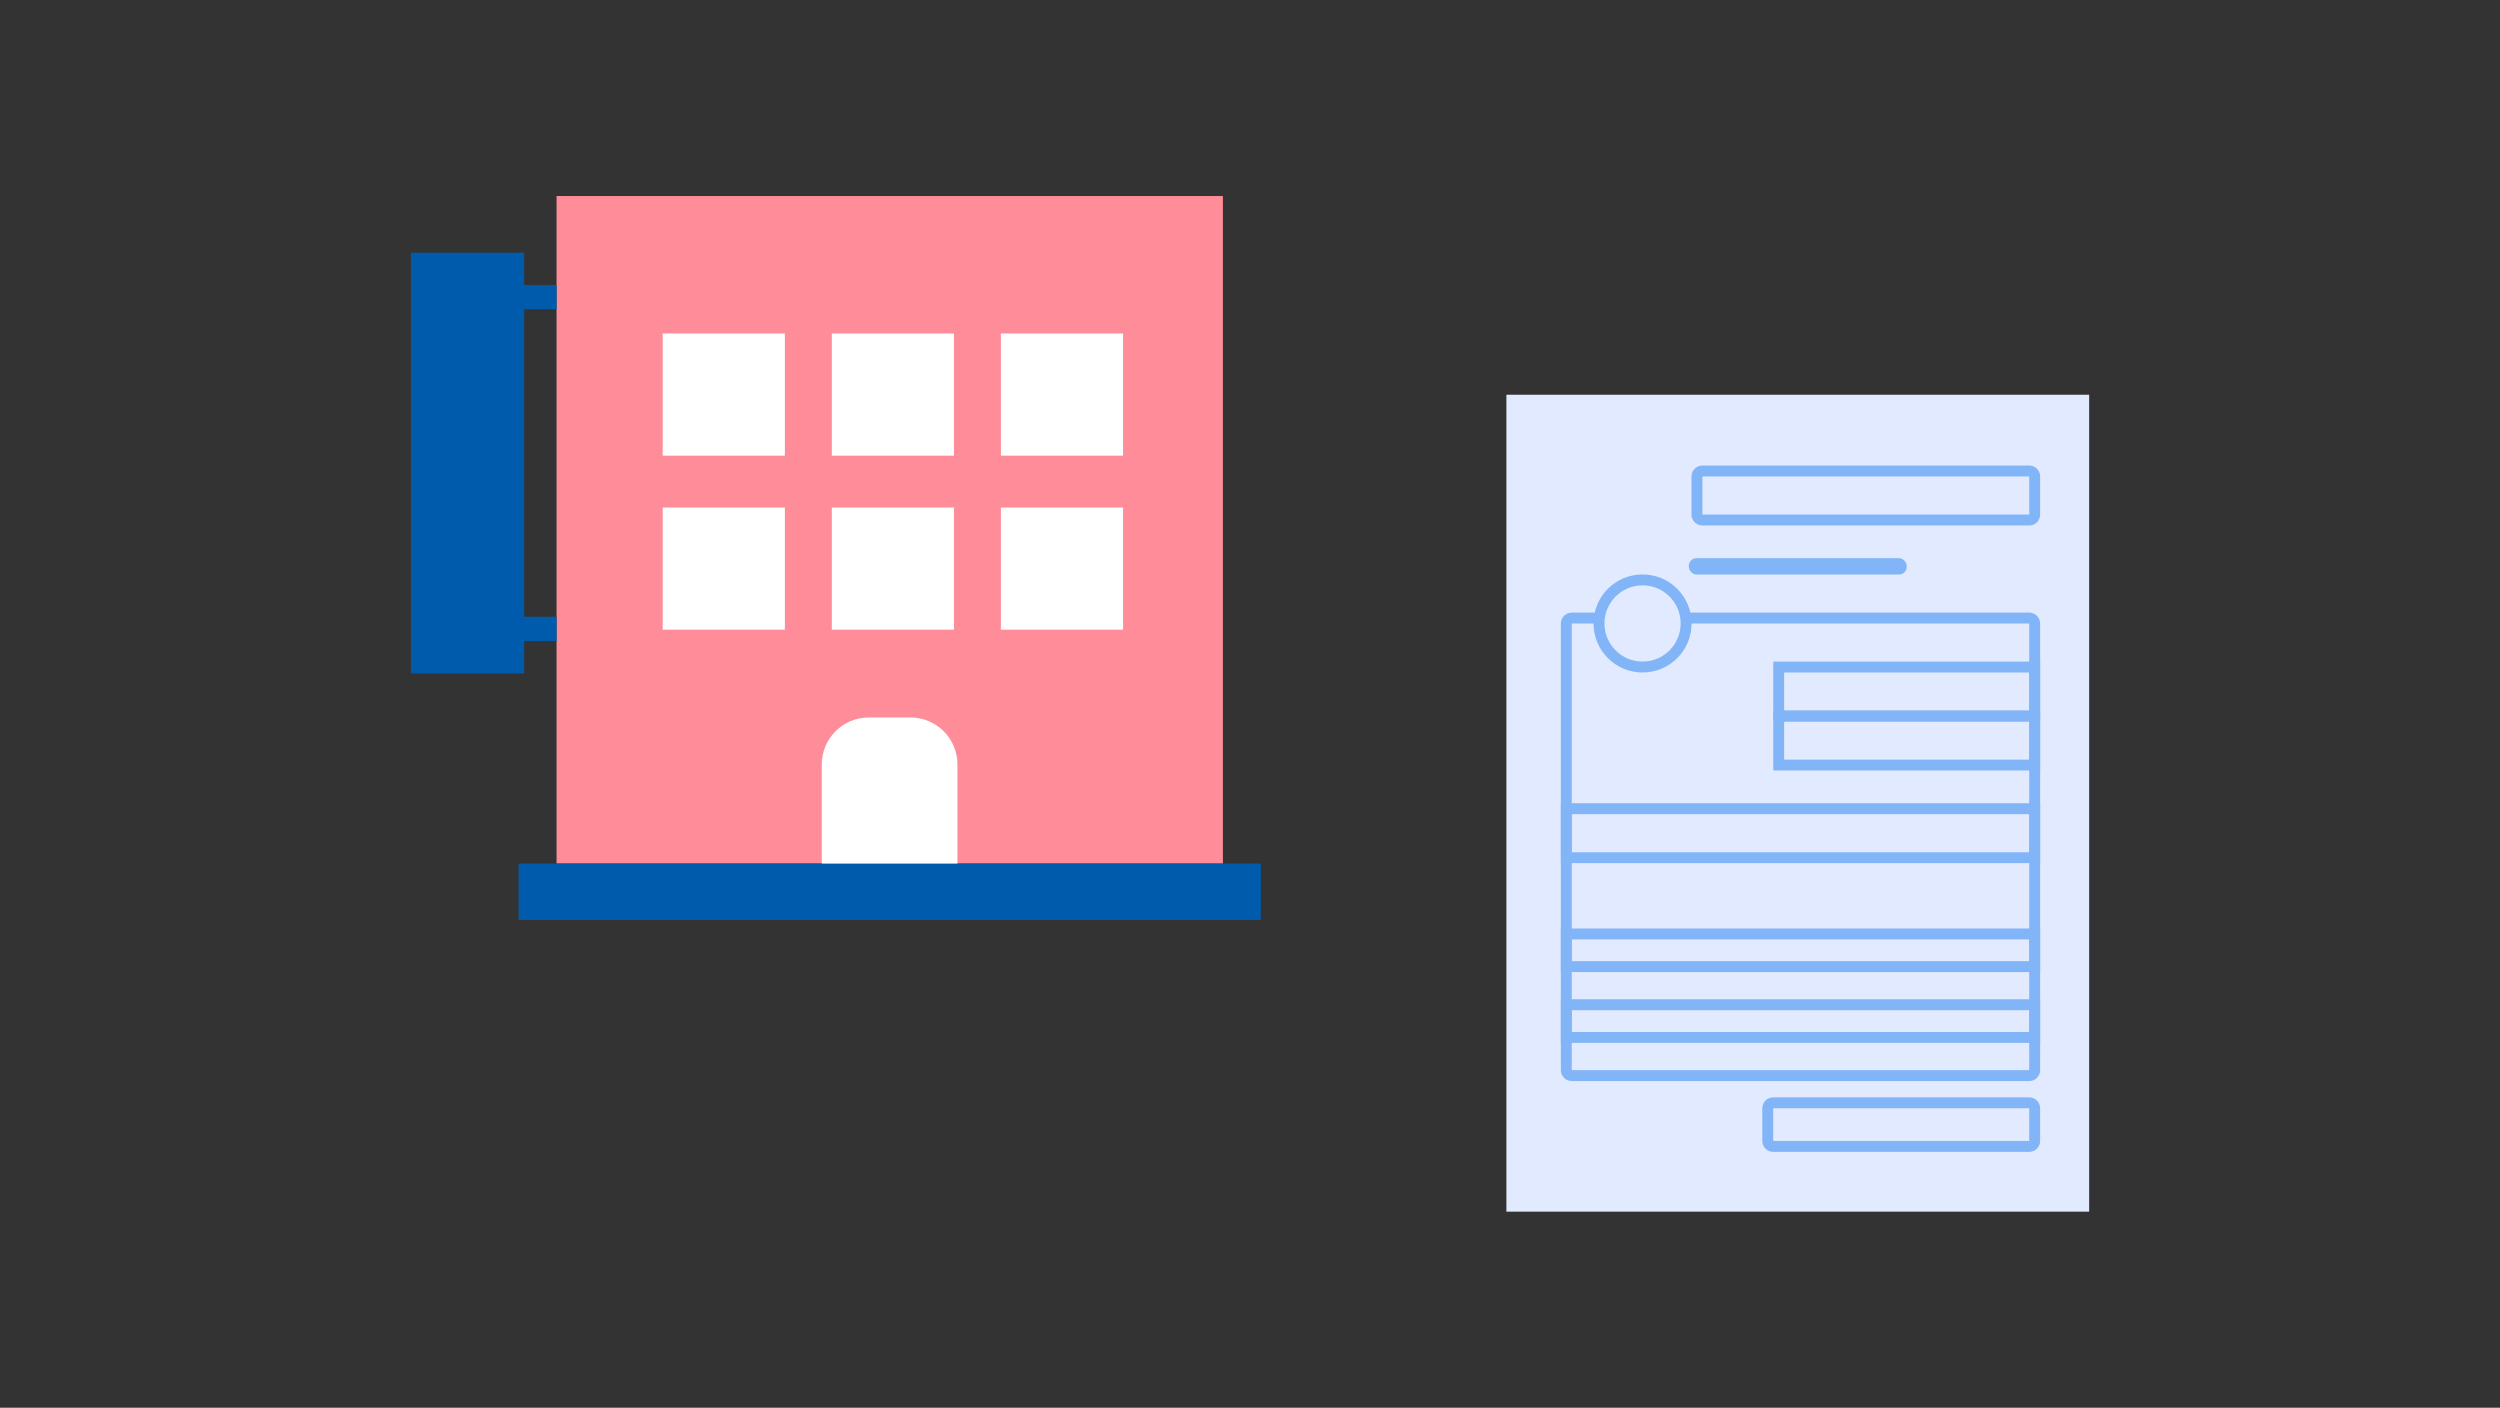 <?xml version="1.0" encoding="UTF-8"?>
<svg id="a" data-name="レイヤー 1" xmlns="http://www.w3.org/2000/svg" width="309" height="174" viewBox="0 0 309 174">
  <rect x="0" y="0" width="309" height="174" fill="#333333" stroke="none"/>
  <defs>
    <style>
      .b {
        fill: #fff;
      }

      .c {
        fill: #82b5f7;
      }

      .d {
        fill: #ff8d99;
      }

      .e {
        fill: #e2eaff;
      }

      .f {
        fill: #005bac;
      }
    </style>
  </defs>
  <g>
    <rect class="e" x="186.19" y="48.79" width="72.03" height="100.97"/>
    <path class="c" d="m250.81,58.89h0v4.71s-40.39,0-40.39,0v-4.71h40.39m0-1.35h-40.39c-.74,0-1.35.6-1.35,1.35v4.71c0,.74.6,1.35,1.35,1.35h40.39c.74,0,1.35-.6,1.35-1.35v-4.71c0-.74-.6-1.35-1.35-1.35h0Z"/>
    <rect class="c" x="208.74" y="68.99" width="26.93" height="2.02" rx=".94" ry=".94"/>
    <path class="c" d="m250.81,83.12v4.71h-30.29v-4.71h30.29m1.35-1.35h-32.98v7.4h32.98v-7.4h0Z"/>
    <path class="c" d="m250.81,136.98h0v4.04s-31.64,0-31.64,0v-4.04s31.64,0,31.64,0m0-1.35h-31.64c-.74,0-1.35.6-1.35,1.35v4.04c0,.74.6,1.35,1.35,1.35h31.64c.74,0,1.35-.6,1.35-1.35v-4.04c0-.74-.6-1.35-1.35-1.35h0Z"/>
    <path class="c" d="m250.81,89.18v4.71h-30.29v-4.71h30.29m1.35-1.35h-32.98v7.4h32.98v-7.4h0Z"/>
    <path class="c" d="m250.81,100.63v4.71h-56.54v-4.71h56.54m1.35-1.35h-59.24v7.4h59.24v-7.4h0Z"/>
    <path class="c" d="m250.81,116.11v2.69h-56.54v-2.69h56.54m1.35-1.35h-59.24v5.39h59.24v-5.39h0Z"/>
    <path class="c" d="m250.81,124.86v2.69h-56.54v-2.69h56.54m1.35-1.35h-59.24v5.39h59.24v-5.39h0Z"/>
    <path class="c" d="m250.81,77.07h0v55.2s-56.54,0-56.54,0v-55.2h56.54m0-1.35h-56.54c-.74,0-1.35.6-1.35,1.35v55.2c0,.74.6,1.35,1.35,1.35h56.54c.74,0,1.35-.6,1.35-1.35v-55.2c0-.74-.6-1.35-1.35-1.35h0Z"/>
    <g>
      <path class="e" d="m203.02,82.45c-2.97,0-5.38-2.42-5.38-5.39s2.42-5.39,5.38-5.39,5.39,2.42,5.39,5.39-2.42,5.39-5.39,5.39Z"/>
      <path class="c" d="m203.02,72.35c2.6,0,4.71,2.11,4.71,4.71s-2.11,4.71-4.71,4.71-4.71-2.11-4.71-4.71,2.11-4.71,4.71-4.71m0-1.35c-3.35,0-6.06,2.71-6.06,6.06s2.71,6.06,6.06,6.06,6.06-2.71,6.06-6.06-2.71-6.06-6.06-6.06h0Z"/>
    </g>
  </g>
  <g>
    <rect class="d" x="68.79" y="24.23" width="82.36" height="82.5"/>
    <g>
      <rect class="b" x="123.71" y="62.73" width="15.1" height="15.1"/>
      <rect class="b" x="81.91" y="62.73" width="15.1" height="15.1"/>
      <rect class="b" x="102.81" y="62.73" width="15.1" height="15.1"/>
    </g>
    <g>
      <rect class="b" x="123.71" y="41.22" width="15.1" height="15.1"/>
      <rect class="b" x="81.91" y="41.22" width="15.1" height="15.1"/>
      <rect class="b" x="102.81" y="41.22" width="15.1" height="15.1"/>
    </g>
    <rect class="f" x="64.1" y="106.74" width="91.74" height="6.97"/>
    <g>
      <rect class="f" x="50.79" y="31.23" width="14" height="52"/>
      <rect class="f" x="63.79" y="35.23" width="5" height="3"/>
      <rect class="f" x="63.79" y="76.23" width="5" height="3"/>
    </g>
    <path class="b" d="m107.39,88.68h5.14c3.21,0,5.81,2.6,5.81,5.81v12.24h-16.77v-12.24c0-3.21,2.6-5.81,5.81-5.81Z"/>
  </g>
</svg>